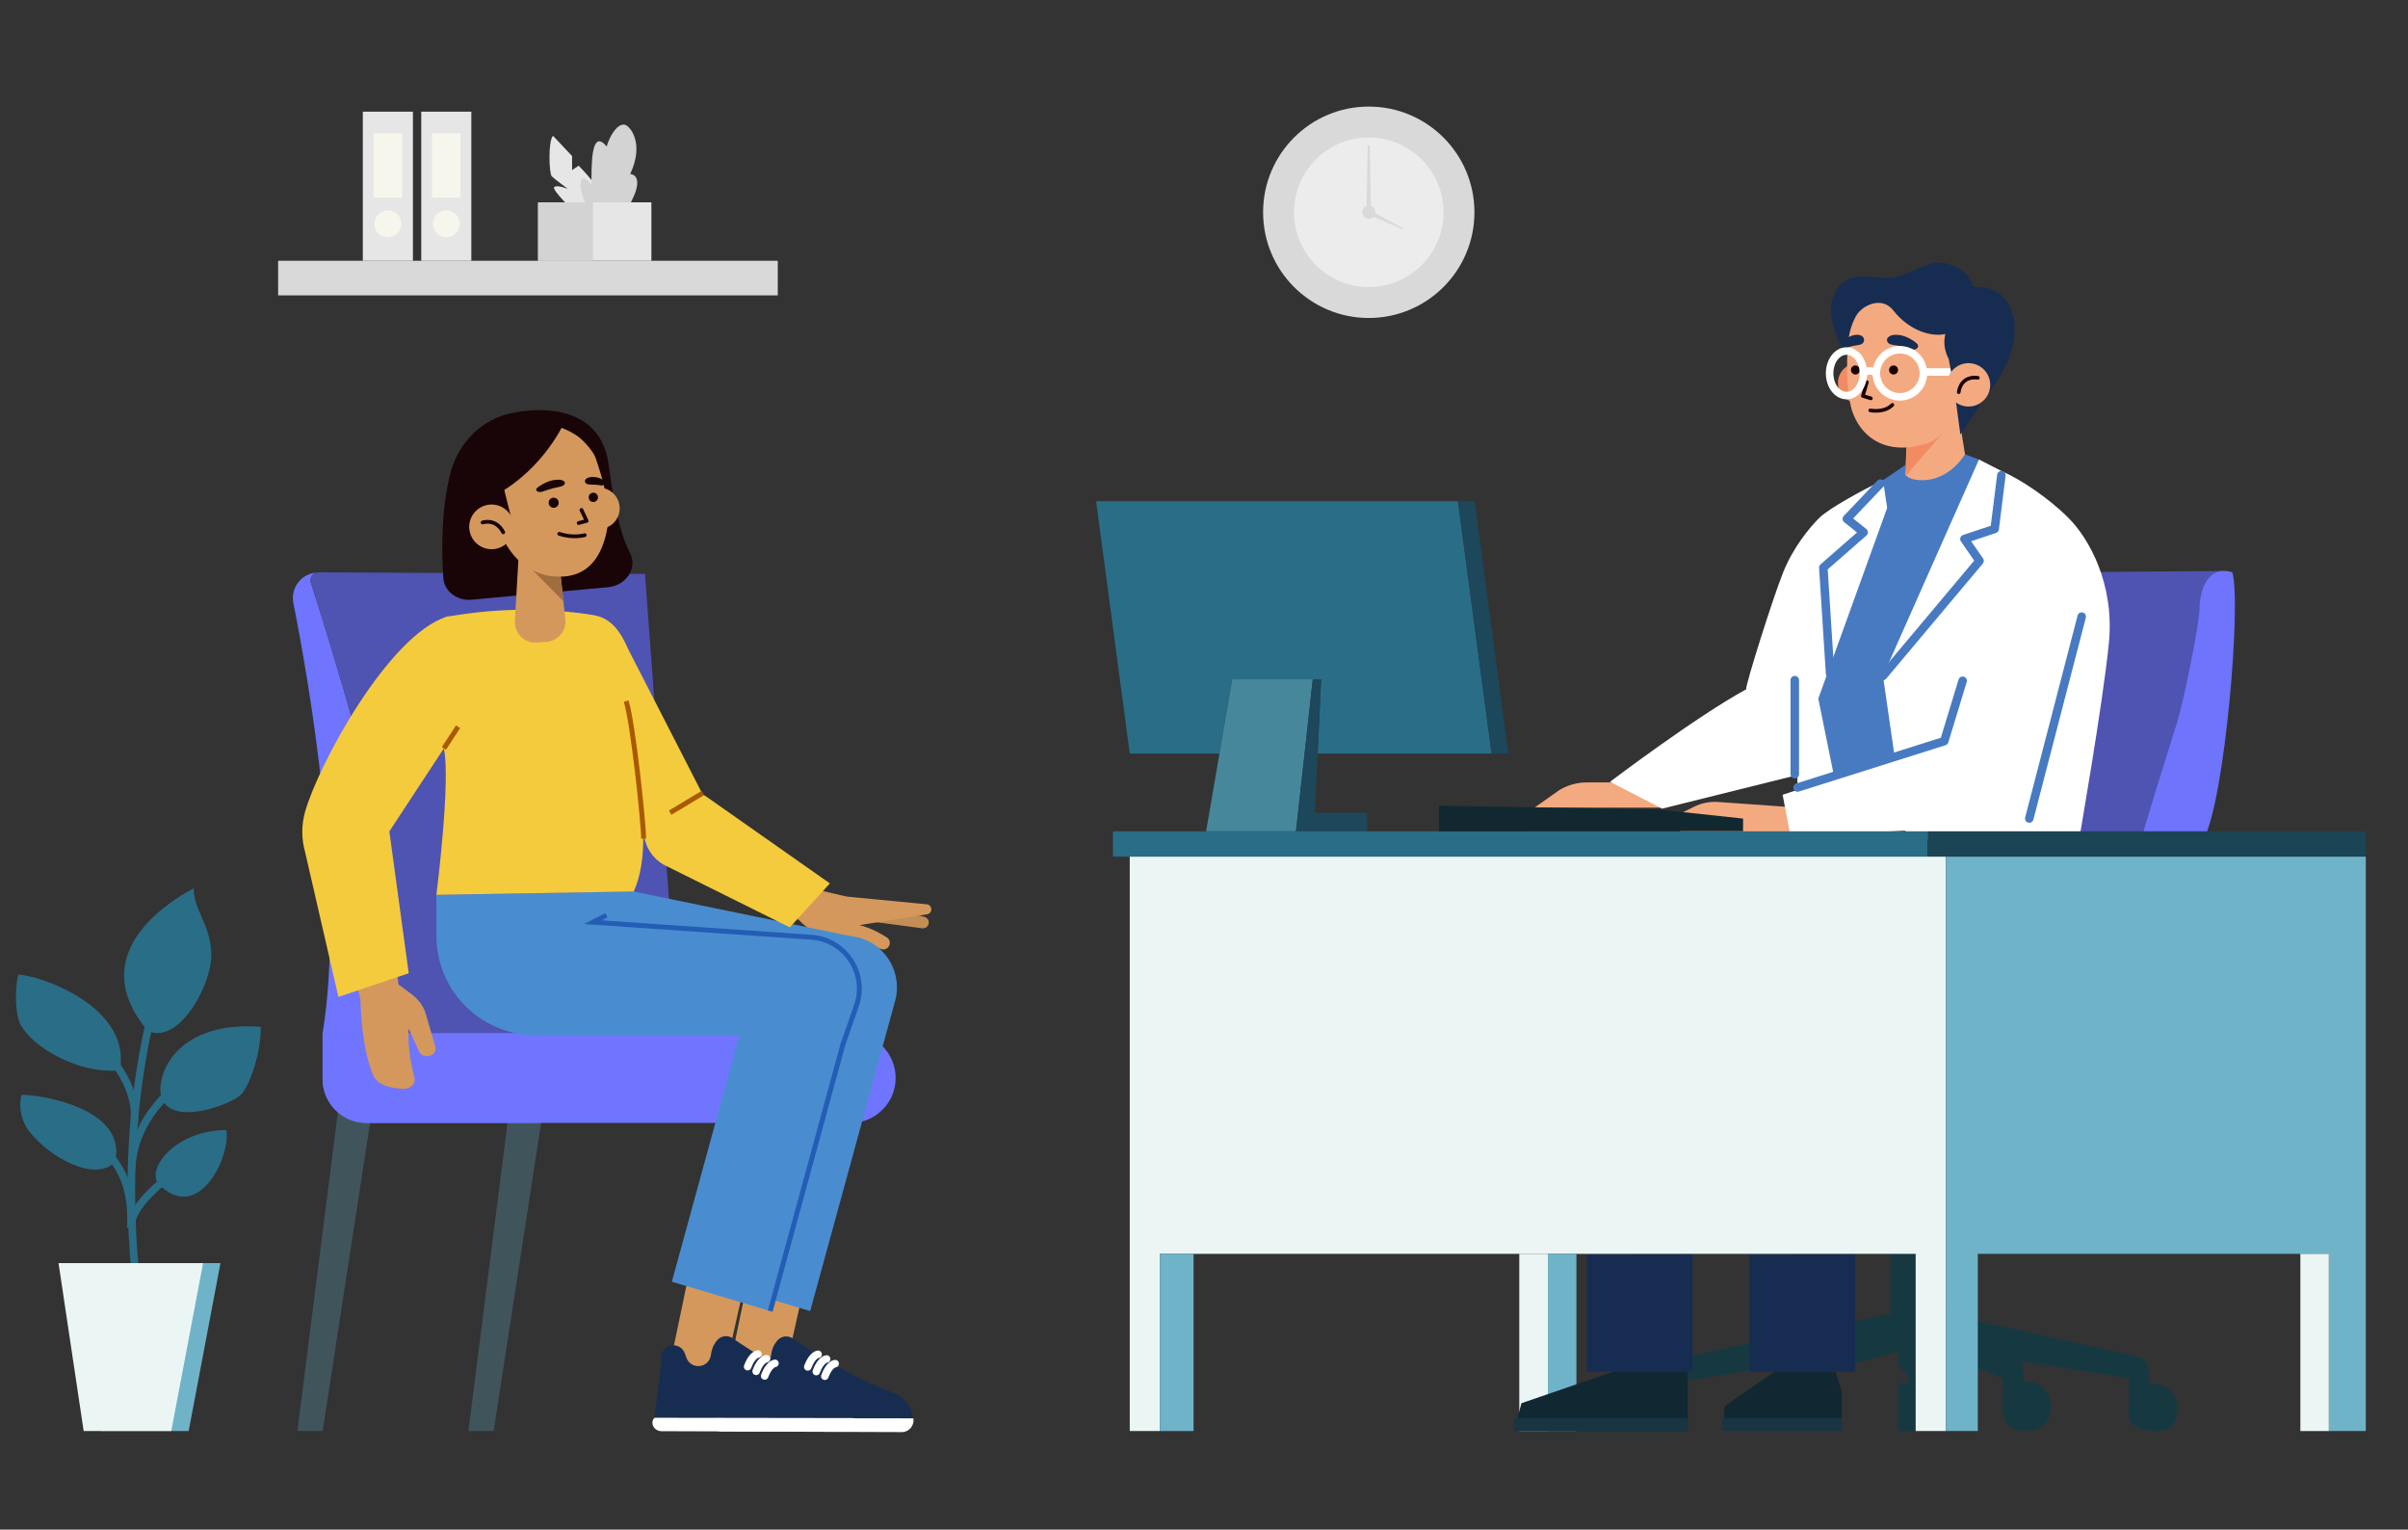 <?xml version="1.0" encoding="UTF-8"?>
<svg xmlns="http://www.w3.org/2000/svg" id="Calque_1" viewBox="0 0 685 435">
  <rect x="0" y="0" width="685" height="435" fill="#333333" stroke="none"/>
  <path d="m436.51,229.68l7.19-5.07c2.33-1.37,4.98-2.1,7.69-2.1h16.65l4.54,7.17h-36.07Z" style="fill:#f4aa80; stroke-width:0px;"></path>
  <path d="m477.95,231.4l3.9-1.95c2.14-1.07,4.52-1.54,6.91-1.38l21.8,1.54v7.88h-32.61v-6.09Z" style="fill:#f4aa80; stroke-width:0px;"></path>
  <polygon points="62.72 359.21 53.67 406.96 28.76 406.96 21.61 359.21 62.72 359.21" style="fill:#6fb3c9; stroke-width:0px;"></polygon>
  <path d="m583.32,162.75l49.07-.37c1.36,0,1.02,9.85.96,11.21-.55,11.2-.7,48.66-6.55,66.41h-59.24l15.77-77.26Z" style="fill:#4f53b2; stroke-width:0px;"></path>
  <path d="m609.22,238.57c0-.96,8.14-26.99,10.04-32.97,1.9-5.97,6.44-28.43,6.44-32.49s1.67-12.61,9.32-10.37c2.63,8.69-2.15,64.83-8.12,75.82h-17.68Z" style="fill:#6e74fb; stroke-width:0px;"></path>
  <polygon points="84.6 406.96 91.78 406.96 105.74 316.27 96.11 316.27 84.6 406.96" style="fill:#40555b; stroke-width:0px;"></polygon>
  <polygon points="133.25 406.96 140.43 406.96 154.39 316.27 144.76 316.27 133.25 406.96" style="fill:#40555b; stroke-width:0px;"></polygon>
  <path d="m37.3,361.14c-4.67-52.83,8.02-85.66,12.19-96.46l.3-.78,2.01.77-.3.78c-4.12,10.67-16.68,43.16-12.05,95.48l-2.15.19Z" style="fill:#2a6d87; stroke-width:0px;"></path>
  <path d="m39.25,319.34l-2.14-.29c1.48-11.18-10.26-22.48-15.28-27.3-.55-.53-1.03-.99-1.42-1.38l1.52-1.52c.38.38.85.83,1.39,1.35,5.25,5.05,17.55,16.88,15.93,29.14Z" style="fill:#2a6d87; stroke-width:0px;"></path>
  <path d="m38.53,332.42l-2.16-.09c.55-12.45,8.52-23.05,24.38-32.41l1.09,1.85c-15.18,8.97-22.81,18.99-23.32,30.65Z" style="fill:#2a6d87; stroke-width:0px;"></path>
  <path d="m38.29,349.15l-2.15-.12c.88-16.07-7.1-21.57-11.87-24.85-1.08-.75-2.01-1.38-2.66-2.03l1.52-1.52c.51.51,1.37,1.1,2.36,1.78,4.8,3.31,13.74,9.47,12.8,26.74Z" style="fill:#2a6d87; stroke-width:0px;"></path>
  <path d="m38.29,349.09h-2.16c0-6.61,8.79-13.52,14.61-18.1,1.56-1.22,2.9-2.28,3.59-2.97l1.52,1.52c-.78.78-2.1,1.82-3.78,3.14-5.16,4.05-13.79,10.84-13.79,16.4Z" style="fill:#2a6d87; stroke-width:0px;"></path>
  <path d="m42.02,293.16c8.77,4.1,18.09-12.86,18.09-21.46s-5.02-12.66-5.02-19.11c-7.88,4.3-31.16,19.04-13.07,40.57Z" style="fill:#2a6d87; stroke-width:0px;"></path>
  <path d="m5.17,277.19c5.49,0,32.32,8.8,28.94,27.21-13.18,1.21-27.51-8.34-28.94-14.79-1.43-6.45,0-12.42,0-12.42Z" style="fill:#2a6d87; stroke-width:0px;"></path>
  <path d="m6.12,311.35c6.21,0,30.26,4.13,26.59,19.15-5.64,5.64-18.47-.99-24.68-9.11-3.5-5.22-1.91-10.03-1.91-10.03Z" style="fill:#2a6d87; stroke-width:0px;"></path>
  <path d="m45.28,336.89c-4.04-4.04,4.31-15.51,19.12-15.51,1.2,7.88-8.03,26.6-19.12,15.51Z" style="fill:#2a6d87; stroke-width:0px;"></path>
  <path d="m46.15,312.68c-2.35-5.09,2.49-22.59,28.05-20.67,0,7.64-3.11,16.72-5.73,19.35-2.63,2.63-18.84,8.86-22.32,1.33Z" style="fill:#2a6d87; stroke-width:0px;"></path>
  <path d="m537.79,356.58v16.96l-74.53,15.77,1.19,5.97,53.03-8.84.24,4.3,22.22-6.45v4.3l2.87,2.63v2.15h-2.87v13.6h22.67v-17.9l7.19,2.87v10.27s.48,4.76,6.45,4.76,7.17-4.04,7.17-7.39-3.34-7.64-7.64-6.45c0-3.82-.72-5.97-.72-5.97l30.58,4.78v11.47s1.2,3.56,7.65,3.56,5.97-4.76,5.97-7.62-3.34-6.69-7.88-5.49c0-1.8-.08-3.34-.17-4.55-.13-1.7-1.37-3.1-3.03-3.47l-58.19-13.01-1.67-16.25h-10.51Z" style="fill:#163941; stroke-width:0px;"></path>
  <polygon points="553.57 243.61 553.57 406.96 544.95 406.96 544.95 356.58 329.96 356.58 329.96 406.96 321.38 406.96 321.38 243.61 553.57 243.61" style="fill:#ebf6f4; stroke-width:0px;"></polygon>
  <rect x="329.96" y="356.58" width="9.57" height="50.39" style="fill:#6fb3c9; stroke-width:0px;"></rect>
  <polygon points="673 243.61 673 406.96 662.48 406.96 662.48 356.58 562.62 356.58 562.62 406.96 553.57 406.96 553.57 243.61 673 243.61" style="fill:#6fb3c9; stroke-width:0px;"></polygon>
  <rect x="654.38" y="356.58" width="8.1" height="50.39" style="fill:#ebf6f4; stroke-width:0px;"></rect>
  <rect x="440.34" y="356.58" width="8.1" height="50.39" style="fill:#6fb3c9; stroke-width:0px;"></rect>
  <rect x="432.19" y="356.58" width="8.15" height="50.39" style="fill:#ebf6f4; stroke-width:0px;"></rect>
  <polygon points="374.83 214.3 375.82 193.18 350.52 193.18 346.9 214.3 321.38 214.3 311.81 142.54 414.74 142.54 424.31 214.3 374.83 214.3" style="fill:#2a6d87; stroke-width:0px;"></polygon>
  <polygon points="429.09 214.3 424.31 214.3 414.74 142.54 419.52 142.54 429.09 214.3" style="fill:#1d475a; stroke-width:0px;"></polygon>
  <polygon points="373.45 193.18 371.12 214.3 368.66 236.41 343.1 236.41 346.9 214.3 350.52 193.18 373.45 193.18" style="fill:#47879c; stroke-width:0px;"></polygon>
  <polygon points="388.96 231.15 388.96 236.41 368.66 236.41 371.12 214.3 373.45 193.18 375.82 193.18 374.83 214.3 374.05 231.15 388.96 231.15" style="fill:#1d475a; stroke-width:0px;"></polygon>
  <polygon points="57.77 359.21 48.72 406.96 23.8 406.96 16.65 359.21 57.77 359.21" style="fill:#ebf6f4; stroke-width:0px;"></polygon>
  <path d="m254.78,306.58c0,3.53-1.42,6.72-3.75,9.01-2.28,2.33-5.47,3.75-9.01,3.75H104.23c-6.9,0-12.46-5.6-12.46-12.5v-13.06h150.25c7.07,0,12.76,5.73,12.76,12.8Z" style="fill:#6f75ff; stroke-width:0px;"></path>
  <path d="m165.22,306.58c0,3.53-1.42,6.72-3.75,9.01-2.33,2.33-5.52,3.75-9.01,3.75h-48.23c-6.9,0-12.46-5.6-12.46-12.5v-13.06h60.69c7.03,0,12.76,5.73,12.76,12.8Z" style="fill:#6f75ff; stroke-width:0px;"></path>
  <path d="m111.13,293.78h-19.35c6.59-40.04-3.88-99.95-8.32-122.28-.86-4.31,2.24-8.36,6.59-8.66-1.25.3-2.03,1.64-1.59,2.97,5.39,16.29,22.67,74.18,22.67,84.48,0,11.12-9.7,43.49,0,43.49Z" style="fill:#6f75ff; stroke-width:0px;"></path>
  <path d="m193.15,293.78h-82.02c-9.7,0,0-32.37,0-43.49,0-10.3-17.28-68.19-22.67-84.48-.43-1.34.34-2.67,1.59-2.97.17-.09.39-.09.6-.09h.04l31.16.17,61.63.3,9.65,130.55Z" style="fill:#4f53b2; stroke-width:0px;"></path>
  <path d="m560.65,81.85s8.37-2.16,11.6,6.66c4.21,11.47-7.63,24.5-7.63,24.5l-3.97-31.16Z" style="fill:#172c51; stroke-width:0px;"></path>
  <path d="m559.99,86.98s4.11-6.81-2.8-10.66c-6.91-3.85-10.43.18-16.92,2.19-6.49,2.01-13.71-3.14-18.19,4.55-5.23,8.97,7.85,24.94,7.85,24.94l30.06-21.03Z" style="fill:#172c51; stroke-width:0px;"></path>
  <path d="m533.93,110.13c-.68,3.02-3.69,4.92-6.71,4.24-3.02-.68-4.92-3.69-4.24-6.71.68-3.02,3.69-4.92,6.71-4.24,3.02.68,4.92,3.69,4.24,6.71Z" style="fill:#f28b62; stroke-width:0px;"></path>
  <polygon points="542.54 122.63 541.81 138.37 560.38 137.87 555.57 108.01 542.54 122.63" style="fill:#f4aa80; stroke-width:0px;"></polygon>
  <polygon points="542.11 135.34 554.31 121.24 542.49 123.64 542.11 135.34" style="fill:#f28b62; stroke-width:0px;"></polygon>
  <path d="m534.77,84.92c-5.67.76-8.43,6.77-9,12.16-.65,6.21-.46,16.09,1.47,20.8,2.98,7.29,9.96,11.21,19.54,8.61,0,0,10.41-1.33,11.44-18.18,1.23-20.07-11.39-25-23.45-23.39Z" style="fill:#f4aa80; stroke-width:0px;"></path>
  <path d="m529.07,105.45c-.13.7-.8,1.16-1.5,1.03s-1.16-.8-1.03-1.5c.13-.7.8-1.16,1.5-1.03.7.13,1.16.8,1.03,1.5Z" style="fill:#190204; stroke-width:0px;"></path>
  <path d="m539.92,105.45c-.13.7-.8,1.16-1.5,1.03s-1.16-.8-1.03-1.5c.13-.7.8-1.16,1.5-1.03.7.13,1.16.8,1.03,1.5Z" style="fill:#190204; stroke-width:0px;"></path>
  <polyline points="531.07 108.68 529.93 112.61 532.21 113.29" style="fill:none; stroke:#180006; stroke-linecap:round; stroke-linejoin:round; stroke-width:1.03px;"></polyline>
  <path d="m530.2,96.26s.51,1.52-1.39,1.84c-1.44.24-2.36.36-3.16.71-.46.2-.99.04-1.26-.38h0c-.22-.34-.23-.77,0-1.11.45-.68,1.4-1.74,3.15-2.05,2.25-.4,2.68.99,2.68.99Z" style="fill:#172c51; stroke-width:0px;"></path>
  <path d="m536.85,96.32s-.58,1.54,1.87,1.8c1.86.2,4.08.9,5.13,1.23.6.19,1.27.01,1.6-.41h0c.27-.34.26-.78-.04-1.11-.6-.67-2.92-2.3-5.17-2.57-2.9-.35-3.39,1.05-3.39,1.05Z" style="fill:#172c51; stroke-width:0px;"></path>
  <path d="m532.02,116.71s3.94.82,6.3-1.57" style="fill:none; stroke:#180006; stroke-linecap:round; stroke-linejoin:round; stroke-width:1.03px;"></path>
  <path d="m547.15,106.16c0,3.69-2.99,6.69-6.69,6.69s-6.69-2.99-6.69-6.69,2.99-6.69,6.69-6.69,6.69,2.99,6.69,6.69Z" style="fill:none; stroke:#fff; stroke-miterlimit:10; stroke-width:2.14px;"></path>
  <path d="m530.09,106.16c0,3.5-2.15,6.33-4.81,6.33s-4.81-2.83-4.81-6.33,2.15-6.33,4.81-6.33,4.81,2.83,4.81,6.33Z" style="fill:none; stroke:#fff; stroke-miterlimit:10; stroke-width:2.14px;"></path>
  <path d="m530.09,105.97s1.96-1.23,3.69.19" style="fill:none; stroke:#fff; stroke-miterlimit:10; stroke-width:2.14px;"></path>
  <line x1="556.45" y1="105.78" x2="547.15" y2="105.78" style="fill:none; stroke:#fff; stroke-miterlimit:10; stroke-width:2.14px;"></line>
  <path d="m556.08,111.84l4.29-15.65c-1.83-4.13-4.59-3.51-4.59-3.51.05-.28-3.75-2.15-3.7-2.44-15.28-11.69-23.62-1.12-23.62-1.12,0,0,4.51-11.22,23.15-9.74,13.14,1.04,17.41,5.47,16.88,14.04-1.06,17.1-3.12,18.69-10.82,30.14l-1.59-11.71Z" style="fill:#172c51; stroke-width:0px;"></path>
  <path d="m557.81,88.09s-7.61,5.99-3.46,14.01l1.34,7.2,9.16-9.85-2.3-10.89-4.74-.47Z" style="fill:#172c51; stroke-width:0px;"></path>
  <path d="m530.26,87.44s4.98-3.47,8.39.91c6.84,8.78,19.68,9.69,21.04-.59,1.36-10.28-15.1-7.15-15.1-7.15,0,0-11.24,2.78-14.33,6.83Z" style="fill:#172c51; stroke-width:0px;"></path>
  <path d="m566,110.8c-.75,3.32-4.05,5.41-7.37,4.66-3.32-.75-5.41-4.05-4.66-7.37.75-3.32,4.05-5.41,7.37-4.66,3.32.75,5.41,4.05,4.66,7.37Z" style="fill:#f4aa80; stroke-width:0px;"></path>
  <path d="m562.63,107.45s-4.6-.97-5.44,4.08" style="fill:none; stroke:#180006; stroke-linecap:round; stroke-linejoin:round; stroke-width:1.03px;"></path>
  <path d="m535.64,136.57l6.45-4.37-.13,2.71s.83,1.66,4.84,1.66c7.97,0,12.17-7.39,12.17-7.39l3.97,1.51-14.46,91.88-25.68,3.52-11.76-29.32,24.6-60.2Z" style="fill:#487ac2; stroke-width:0px;"></path>
  <path d="m569.33,133.94c5.49,2.39,13.38,7.64,19.11,13.38,5.73,5.73,13.14,18.63,11.47,35.59-1.67,16.96-8.6,56.61-8.6,56.61l-48.97-.96-6.69-46.34,27.31-61.54,6.38,3.26Z" style="fill:#fff; stroke-width:0px;"></path>
  <path d="m535.64,136.57c-5.49,2.63-15.41,8-18.15,10.75-2.75,2.75-7.41,8.36-10.27,15.53-2.87,7.17-10.51,31.29-10.51,33.2-14.09,7.64-38.7,26.28-38.7,26.28l14.81,7.64,38.46-9.56.24,14.81h13.14l-7.41-36.55,19.59-54.23-1.19-7.88Z" style="fill:#fff; stroke-width:0px;"></path>
  <polygon points="507.1 226.03 509.37 237.85 586.53 234.03 586.53 183.46 563.59 207.04 507.1 226.03" style="fill:#fff; stroke-width:0px;"></polygon>
  <polyline points="534.93 137.52 525.37 147.56 530.15 151.38 518.68 161.41 520.6 191.51" style="fill:none; stroke:#487ac2; stroke-linecap:round; stroke-linejoin:round; stroke-width:2.42px;"></polyline>
  <polyline points="535.64 192.23 563.12 159.5 558.82 153.29 567.42 150.42 569.33 135.14" style="fill:none; stroke:#487ac2; stroke-linecap:round; stroke-linejoin:round; stroke-width:2.42px;"></polyline>
  <polyline points="558.31 193.6 553.08 210.77 511.34 223.96" style="fill:none; stroke:#487ac2; stroke-linecap:round; stroke-linejoin:round; stroke-width:2.42px;"></polyline>
  <line x1="510.56" y1="193.42" x2="510.56" y2="220.18" style="fill:none; stroke:#487ac2; stroke-linecap:round; stroke-linejoin:round; stroke-width:2.42px;"></line>
  <path d="m246.63,261.91l15.7,2.08c.87.12,1.68-.47,1.85-1.33h0c.17-.87-.38-1.73-1.25-1.93l-7.4-1.75-8.9,2.93Z" style="fill:#c38d56; stroke-width:0px;"></path>
  <path d="m220.43,256.77l6.87,4.88s5.5,6.21,13.49,6.5c4.99.18,8.13,1.07,9.78,1.72.86.34,1.83.02,2.3-.78h0c.49-.85.25-1.93-.56-2.47-1.57-1.04-4.35-2.63-7.78-3.53l19.16-3.07c.85-.11,1.41-.94,1.2-1.77h0c-.15-.59-.64-1.02-1.24-1.08l-22.58-2.17s-12.68-2.65-15.99-4.39l-4.65,6.16Z" style="fill:#d4985d; stroke-width:0px;"></path>
  <polygon points="207.75 387.86 215.1 352.71 231.4 354.04 223.13 390.85 207.75 387.86" style="fill:#d4985d; stroke-width:0px;"></polygon>
  <path d="m215.89,388.56h.17c1.77-.1,3.13-1.52,3.31-3.28.12-1.2.57-2.62,1.74-4.03,1.08-1.31,3.01-1.56,4.41-.6,4.78,3.3,16.98,11.29,28.49,15.4,2.65.95,4.68,3.11,5.4,5.83l.39,1.48-56.48-.08,1.99-16.56c-.34-1.81.81-3.56,2.6-3.97h0c1.65-.38,3.34.5,3.97,2.08l.57,1.53c.55,1.4,1.94,2.29,3.44,2.21Z" style="fill:#172c51; stroke-width:0px;"></path>
  <path d="m203.32,403.28s-.7.49-.61,1.56c.1,1.3,1.27,2.26,2.58,2.25l51.26.18c2.06,0,3.62-1.88,3.26-3.91h0l-56.48-.08Z" style="fill:#fff; stroke-width:0px;"></path>
  <path d="m232.72,385.15s-1.64.09-2.93,3.58" style="fill:none; stroke:#fff; stroke-linecap:round; stroke-linejoin:round; stroke-width:2.15px;"></path>
  <path d="m235.14,386.48s-1.64.09-2.93,3.58" style="fill:none; stroke:#fff; stroke-linecap:round; stroke-linejoin:round; stroke-width:2.15px;"></path>
  <path d="m237.57,387.8s-1.64.09-2.93,3.58" style="fill:none; stroke:#fff; stroke-linecap:round; stroke-linejoin:round; stroke-width:2.15px;"></path>
  <polygon points="190.64 387.79 197.98 352.63 214.29 353.96 206.02 390.78 190.64 387.79" style="fill:#d4985d; stroke-width:0px;"></polygon>
  <path d="m198.77,388.48h.17c1.77-.1,3.13-1.52,3.31-3.28.12-1.2.57-2.62,1.74-4.03,1.08-1.31,3.01-1.56,4.41-.6,4.78,3.3,16.98,11.29,28.49,15.4,2.65.95,4.68,3.11,5.4,5.83l.39,1.48-56.48-.08,1.99-16.56c-.34-1.81.81-3.56,2.6-3.97h0c1.65-.38,3.34.5,3.97,2.08l.57,1.53c.55,1.4,1.94,2.29,3.44,2.21Z" style="fill:#172c51; stroke-width:0px;"></path>
  <path d="m186.21,403.2s-.7.49-.61,1.56c.1,1.3,1.27,2.26,2.58,2.25l51.26.18c2.06,0,3.62-1.88,3.26-3.91h0l-56.48-.08Z" style="fill:#fff; stroke-width:0px;"></path>
  <path d="m215.61,385.08s-1.64.09-2.93,3.58" style="fill:none; stroke:#fff; stroke-linecap:round; stroke-linejoin:round; stroke-width:2.15px;"></path>
  <path d="m218.03,386.4s-1.64.09-2.93,3.58" style="fill:none; stroke:#fff; stroke-linecap:round; stroke-linejoin:round; stroke-width:2.15px;"></path>
  <path d="m220.45,387.72s-1.64.09-2.93,3.58" style="fill:none; stroke:#fff; stroke-linecap:round; stroke-linejoin:round; stroke-width:2.15px;"></path>
  <path d="m239.28,294.39h-75.56c-15.58,0-39.57-24.32-39.57-39.9l56.14-.95,64.43,13.25c6.55,2.34,8.66,5.7,8.66,13.49h0c0,7.79-6.32,14.11-14.11,14.11Z" style="fill:#498dd0; stroke-width:0px;"></path>
  <path d="m202.47,364.51l24.08-87.89c2.3-7.73,10.44-12.13,18.17-9.83h0c7.73,2.3,12.13,10.44,9.83,18.17l-24.08,87.89-27.99-8.34Z" style="fill:#498dd0; stroke-width:0px;"></path>
  <path d="m227.92,294.39h-75.56c-15.58,0-28.21-12.63-28.21-28.21v-11.69l103.77,10.26c7.79,1.42,14.11,7.74,14.11,15.53h0c0,7.79-6.32,14.11-14.11,14.11Z" style="fill:#498dd0; stroke-width:0px;"></path>
  <path d="m191.12,364.51l24.08-87.89c2.3-7.73,10.44-12.13,18.17-9.83h0c7.73,2.3,12.13,10.44,9.83,18.17l-24.08,87.89-27.99-8.34Z" style="fill:#498dd0; stroke-width:0px;"></path>
  <path d="m178.17,183.57l22.17,43.23c-.56,6.32,1.53,12.73-4.67,14.67h0c-6.5,2.04-13.43-1.56-15.49-8.05l-14.51-39.42c-1.97-6.2-3.37-15.09,2.31-18.27l-5.27-1.61c6.59,1.2,11.29.6,15.46,9.45Z" style="fill:#f4cb3d; stroke-width:0px;"></path>
  <path d="m201.31,226.81l34.77,24.42-11.41,12.5-36.04-17.91c-6.31-3.79-7.44-12.47-2.32-17.76h0c3.98-4.11,10.39-4.64,15-1.25Z" style="fill:#f4cb3d; stroke-width:0px;"></path>
  <path d="m127.19,175.35l3.63-.55c12.58-1.9,25.37-1.86,37.93.11h0c6.14.97,8.84,6.51,10.85,12.39,3.48,10.17,2.93,20.44,2.93,38.74,0,5.84,2,18.1-2.25,27.49l-56.14.95s4.14-32.56,2.12-41.66v-27.21c0-1.75-.82-10.02.92-10.28Z" style="fill:#f4cb3d; stroke-width:0px;"></path>
  <path d="m123.85,297.73l-2.71-9.35c-.63-2.18-2.03-4.14-4-5.6l-3.79-2.81-5.24-43.57-15.23-6.1c-.72,2.72-.9,5.55-.52,8.34l10.2,45.74h0c.04,2.67.41,14.09,3.65,21.5,1.27,2.89,5.31,3.68,8.64,3.76,2,.05,3.48-1.55,3.03-3.25-2.24-8.56-1.61-13.85-1.61-13.85l2.93,6.48c.5,1.12,1.97,1.65,3.24,1.18,1.11-.41,1.71-1.46,1.41-2.48Z" style="fill:#d4985d; stroke-width:0px;"></path>
  <path d="m116.28,276.78l-20.01,6.72-9.5-41.27c-1.05-3.73-1.03-7.67.02-11.39,3.84-13.53,23.81-50.34,40.39-55.49l-.92,37.49-15.5,23.6,5.51,40.34Z" style="fill:#f4cb3d; stroke-width:0px;"></path>
  <line x1="126.28" y1="212.84" x2="130.31" y2="206.68" style="fill:none; stroke:#a95a00; stroke-miterlimit:10; stroke-width:1.4px;"></line>
  <path d="m147.19,117.2s22.86-4.96,25.87,14.37l1.87,13.28-22.11,7.22-5.62-34.87Z" style="fill:#190507; stroke-width:0px;"></path>
  <path d="m128.91,132.16s-4.22,10.33-2.8,32.18c.25,3.78,3.86,6.59,8.01,6.21l38.87-3.56c5.11-.47,8.44-5.44,6.26-9.63-2.33-4.5-3.88-10.94-5.35-19.34l-44.99-5.85Z" style="fill:#190507; stroke-width:0px;"></path>
  <path d="m127.75,142.51c1.52,11.86,12.84,20.19,25.27,18.59,12.43-1.6,21.27-12.51,19.75-24.38-1.52-11.86-13.15-21.12-25.58-19.52-12.43,1.6-20.96,13.44-19.44,25.31Z" style="fill:#190507; stroke-width:0px;"></path>
  <path d="m165.05,146.96c1.33,2.96,4.8,4.28,7.76,2.95,2.96-1.33,4.28-4.8,2.95-7.76-1.33-2.96-4.8-4.28-7.76-2.95-2.96,1.33-4.28,4.8-2.95,7.76Z" style="fill:#d4985d; stroke-width:0px;"></path>
  <path d="m159.07,159.84l1.75,16.27c.35,3.28-2.09,6.19-5.37,6.42l-2.78.19c-3.49.24-6.4-2.63-6.2-6.12l1.58-27.71,11.02,10.96Z" style="fill:#d4985d; stroke-width:0px;"></path>
  <polygon points="160.27 170.98 147.62 158.19 159.07 159.84 160.27 170.98" style="fill:#a06d3f; stroke-width:0px;"></polygon>
  <path d="m164.33,124.06c1.57,1.08,4.46,4.29,5.08,6.12,1.86,5.42,4.4,13.66,3.39,19.74-1.31,7.9-5.29,14.85-15.12,13.99,0,0-11.62.05-16.19-14.9-7.29-23.82,9.39-34.2,22.84-24.95Z" style="fill:#d4985d; stroke-width:0px;"></path>
  <polyline points="165.4 145.02 166.88 148.14 164.61 148.75" style="fill:none; stroke:#170007; stroke-linecap:round; stroke-linejoin:round; stroke-width:1.06px;"></polyline>
  <path d="m156.07,143.1c.07.79.77,1.37,1.56,1.3.79-.07,1.37-.77,1.3-1.56-.07-.79-.77-1.37-1.56-1.3-.79.07-1.37.77-1.3,1.56Z" style="fill:#190507; stroke-width:0px;"></path>
  <path d="m167.46,141.56c.07.73.71,1.27,1.44,1.2.73-.07,1.27-.71,1.2-1.44-.07-.73-.71-1.27-1.44-1.2-.73.07-1.27.71-1.2,1.44Z" style="fill:#190507; stroke-width:0px;"></path>
  <path d="m166.33,152.19s-3.2.97-7.25-.39" style="fill:none; stroke:#170007; stroke-linecap:round; stroke-linejoin:round; stroke-width:1.06px;"></path>
  <polygon points="141.89 133.07 145.62 148.07 130.31 138.84 141.89 133.07" style="fill:#190507; stroke-width:0px;"></polygon>
  <path d="m160.3,120.59s-6.8,14.99-22.49,21.72c0,0-6.67.26-1.1-11.99,5.58-12.25,23.58-9.73,23.58-9.73Z" style="fill:#190507; stroke-width:0px;"></path>
  <path d="m134.04,152.44c1.44,3.2,5.2,4.63,8.4,3.19,3.2-1.44,4.63-5.2,3.19-8.4-1.44-3.2-5.2-4.63-8.4-3.19-3.2,1.44-4.63,5.2-3.19,8.4Z" style="fill:#d4985d; stroke-width:0px;"></path>
  <path d="m137.28,148.59s3.71-1.35,5.88,2.79" style="fill:none; stroke:#170007; stroke-linecap:round; stroke-linejoin:round; stroke-width:1.06px;"></path>
  <path d="m219.11,372.84l20.64-75.71,3.88-11.14c3.12-8.95-2.94-18.46-12.36-19.42l-62.57-4.31,3.79-1.97" style="fill:none; stroke:#245db5; stroke-miterlimit:10; stroke-width:1.4px;"></path>
  <line x1="199.94" y1="225.51" x2="190.64" y2="231.11" style="fill:none; stroke:#a95a00; stroke-miterlimit:10; stroke-width:1.4px;"></line>
  <path d="m178.12,199.39c1.97,6.27,4.97,34.68,4.97,39.11" style="fill:none; stroke:#a95a00; stroke-miterlimit:10; stroke-width:1.4px;"></path>
  <path d="m166.44,136.6s-.37,1.14,1.42,1.2c1.36.05,2.23.06,3.01.24.44.1.93-.06,1.16-.38h0c.18-.26.16-.57-.07-.8-.46-.45-1.43-1.13-3.08-1.21-2.13-.1-2.44.94-2.44.94Z" style="fill:#190507; stroke-width:0px;"></path>
  <path d="m160.61,137.03s.64,1.06-1.63,1.46c-1.73.31-3.76,1-4.72,1.33-.55.19-1.19.12-1.53-.16h0c-.27-.22-.29-.54-.04-.8.52-.54,2.58-1.91,4.67-2.3,2.69-.5,3.24.47,3.24.47Z" style="fill:#190507; stroke-width:0px;"></path>
  <polygon points="451.44 356.81 451.44 390.06 481.54 390.06 481.54 356.73 451.44 356.81" style="fill:#172c51; stroke-width:0px;"></polygon>
  <polygon points="497.66 356.81 497.66 390.06 527.76 390.06 527.76 356.73 497.66 356.81" style="fill:#172c51; stroke-width:0px;"></polygon>
  <polygon points="430.66 406.96 480.1 406.96 480.1 390.06 458.96 390.06 432.81 399.05 430.66 406.96" style="fill:#112832; stroke-width:0px;"></polygon>
  <rect x="430.66" y="403.28" width="49.45" height="3.68" style="fill:#183541; stroke-width:0px;"></rect>
  <rect x="489.9" y="403.28" width="34.04" height="3.68" style="fill:#183541; stroke-width:0px;"></rect>
  <polygon points="504.83 390.06 490.5 399.94 490.5 403.28 523.94 403.28 523.94 395.64 522.15 390.06 504.83 390.06" style="fill:#112832; stroke-width:0px;"></polygon>
  <rect x="316.6" y="236.41" width="231.71" height="7.2" style="fill:#2a6d87; stroke-width:0px;"></rect>
  <rect x="548.31" y="236.41" width="124.69" height="7.2" style="fill:#1b4554; stroke-width:0px;"></rect>
  <polygon points="495.85 232.79 495.85 236.37 409.35 236.41 409.35 229.13 471.67 230.2 495.85 232.79" style="fill:#112831; stroke-width:0px;"></polygon>
  <line x1="592.18" y1="175.35" x2="577.27" y2="232.77" style="fill:none; stroke:#487ac2; stroke-linecap:round; stroke-linejoin:round; stroke-width:2.42px;"></line>
  <path d="m157.31,38.61l5.43,5.77v3.99l1.87-1.25s3.82,3.88,4.92,5.83c1.1,1.95,2.37,7.21,2.37,7.21h-8.57s-6.45-6.19-5.68-6.95c.76-.76,3.9.51,3.9.51,0,0-3.77-2.76-4.58-3.56-.81-.81-1.06-10.13.34-11.53Z" style="fill:#e6e6e6; stroke-width:0px;"></path>
  <path d="m177.75,35.47c1.39.3,5.68,5.17,1.53,13.99,3.14.51,2.29,4.58-.51,9.33h-11.7s-2.8-5-1.61-7.72c1.06-1.06,2.8,1.53,2.8,1.53,0-5.09-.25-16.45,4.32-10.94,1.02-3.48,3.22-6.61,5.17-6.19Z" style="fill:#d3d3d3; stroke-width:0px;"></path>
  <rect x="79.12" y="74.16" width="142.13" height="9.84" style="fill:#d9d9d9; stroke-width:0px;"></rect>
  <rect x="153.07" y="57.54" width="32.23" height="16.62" style="fill:#e6e6e6; stroke-width:0px;"></rect>
  <rect x="153.07" y="57.54" width="15.6" height="16.62" style="fill:#d3d3d3; stroke-width:0px;"></rect>
  <rect x="103.21" y="31.76" width="14.25" height="42.4" style="fill:#e6e6e6; stroke-width:0px;"></rect>
  <rect x="106.26" y="37.87" width="8.14" height="18.32" style="fill:#f6f6ec; stroke-width:0px;"></rect>
  <circle cx="110.33" cy="63.65" r="3.84" style="fill:#f6f6ec; stroke-width:0px;"></circle>
  <rect x="119.83" y="31.76" width="14.25" height="42.4" style="fill:#e6e6e6; stroke-width:0px;"></rect>
  <rect x="122.88" y="37.87" width="8.14" height="18.32" style="fill:#f6f6ec; stroke-width:0px;"></rect>
  <circle cx="126.95" cy="63.65" r="3.84" style="fill:#f6f6ec; stroke-width:0px;"></circle>
  <circle cx="389.37" cy="60.37" r="30.06" style="fill:#d9d9d9; stroke-width:0px;"></circle>
  <circle cx="389.37" cy="60.37" r="21.27" style="fill:#ececec; stroke-width:0px;"></circle>
  <circle cx="389.37" cy="60.37" r="1.87" style="fill:#d9d9d9; stroke-width:0px;"></circle>
  <polygon points="389.67 41.33 390.02 60.37 389.65 59.78 399.27 65 399.14 65.27 389.08 60.97 388.7 60.8 388.71 60.37 389.06 41.33 389.67 41.33 389.67 41.33" style="fill:#d9d9d9; stroke-width:0px;"></polygon>
</svg>
